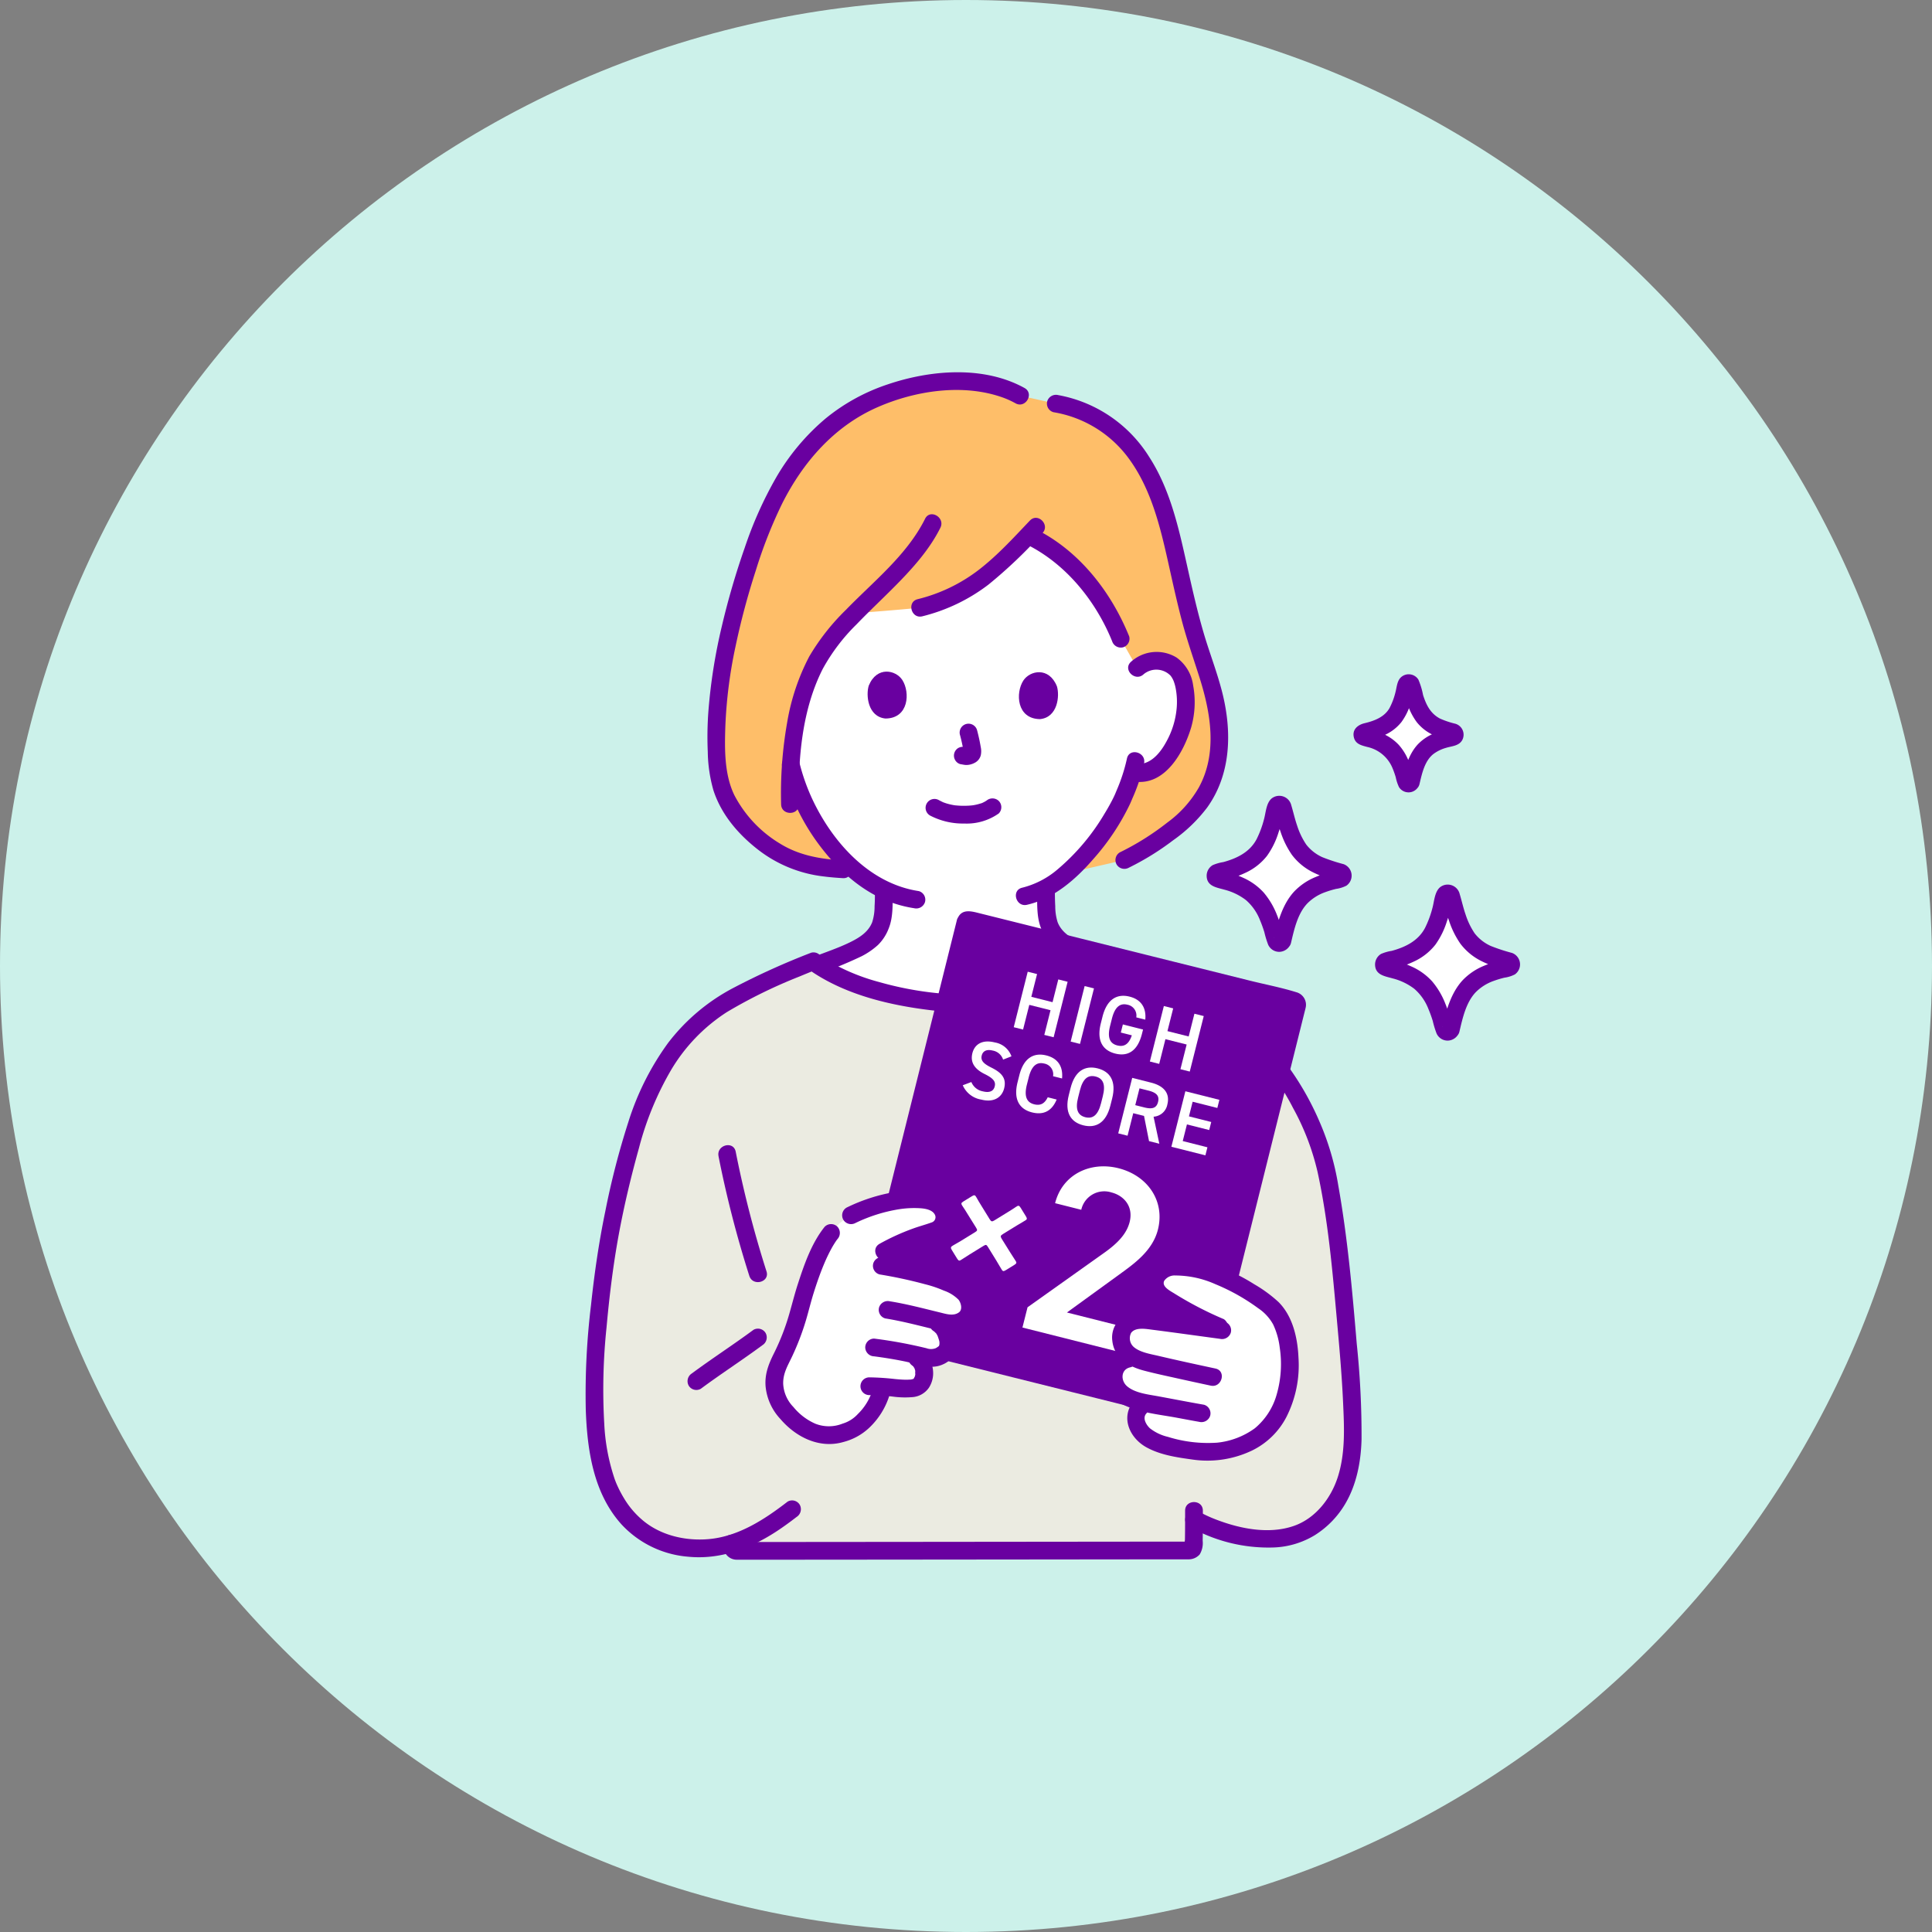 <svg id="グループ_35" data-name="グループ 35" xmlns="http://www.w3.org/2000/svg" xmlns:xlink="http://www.w3.org/1999/xlink" width="445" height="445" viewBox="0 0 445 445">
  <rect x="0" y="0" width="445" height="445" fill="#808080" stroke="none"/>
  <defs>
    <clipPath id="clip-path">
      <rect id="長方形_38" data-name="長方形 38" width="445" height="445" fill="none"/>
    </clipPath>
  </defs>
  <g id="グループ_34" data-name="グループ 34" clip-path="url(#clip-path)">
    <path id="パス_280" data-name="パス 280" d="M445,222.5C445,99.617,345.383,0,222.5,0S0,99.617,0,222.5,99.617,445,222.5,445,445,345.383,445,222.5" fill="#ccf1ea"/>
    <path id="パス_281" data-name="パス 281" d="M334.185,237.066a.768.768,0,0,1-1.492.019c-.844-3.253-2.154-7.139-4.143-9.455-2.427-2.826-5.933-4.025-9.184-4.724a.768.768,0,0,1,0-1.5c3.219-.682,6.767-1.884,9.127-4.431,2.246-2.424,3.514-7.3,4.224-10.613a.769.769,0,0,1,1.5-.018c.79,3.31,2.2,8.2,4.448,10.63,2.338,2.521,5.713,3.724,8.834,4.41a.768.768,0,0,1-.012,1.5c-3.332.668-6.984,1.811-9.41,4.636-1.989,2.315-3.13,6.261-3.9,9.542Z" fill="#fff"/>
    <path id="パス_282" data-name="パス 282" d="M332.214,236.522v-.111l.733-.733a1.614,1.614,0,0,1,1.277.17l.525.9c-.72-1.759-1.062-3.677-1.794-5.449a18.218,18.218,0,0,0-3.075-5.246,14.173,14.173,0,0,0-4.731-3.417,23.77,23.77,0,0,0-2.775-1.067,19.9,19.9,0,0,1-2.364-.635l.734.733a1.967,1.967,0,0,1,0,.973l-.733.734a20.1,20.1,0,0,1,2.59-.7,24.043,24.043,0,0,0,2.988-1.166,13.453,13.453,0,0,0,5.025-3.919,18.72,18.72,0,0,0,2.646-5.358c.312-.912.583-1.838.825-2.769.128-.488.247-.979.361-1.47.043-.186.086-.371.127-.558.031-.143.214-.568.114-.433l-.733.733a1.656,1.656,0,0,1-1.263-.166l-.526-.9c.674,1.731.957,3.64,1.591,5.4a20.387,20.387,0,0,0,2.629,5.314,13.666,13.666,0,0,0,4.769,3.953,22.2,22.2,0,0,0,3.119,1.289,20.508,20.508,0,0,1,2.584.729l-.733-.733a2,2,0,0,1-.008-.972l.733-.733c.149-.108-.082.038-.206.058-.256.04-.514.109-.766.168q-.621.144-1.234.314a22.8,22.8,0,0,0-2.837,1,14.19,14.19,0,0,0-4.949,3.362c-2.657,2.9-3.766,6.958-4.645,10.7-.6,2.558,3.338,3.651,3.942,1.087.727-3.093,1.521-6.787,3.824-9.137a10.951,10.951,0,0,1,4.062-2.531,23.954,23.954,0,0,1,2.461-.744,7.617,7.617,0,0,0,2.411-.748,2.819,2.819,0,0,0-.65-4.955,41.492,41.492,0,0,1-4.9-1.609,9.827,9.827,0,0,1-3.7-2.9,16.991,16.991,0,0,1-2.081-4.307c-.545-1.561-.889-3.165-1.366-4.743a2.842,2.842,0,0,0-4.537-1.562c-1.256,1.079-1.321,3.251-1.746,4.773a23.176,23.176,0,0,1-1.7,4.583c-1.57,2.99-4.526,4.435-7.678,5.29a10,10,0,0,0-2.442.7,2.846,2.846,0,0,0-1.389,2.534c.072,2.36,2.321,2.611,4.094,3.121a13.814,13.814,0,0,1,4.939,2.383,11.768,11.768,0,0,1,3.251,4.641,29.242,29.242,0,0,1,1.01,2.788,20.831,20.831,0,0,0,.886,2.894,2.8,2.8,0,0,0,2.632,1.61,2.889,2.889,0,0,0,2.613-2.082,2.059,2.059,0,0,0-1.427-2.514,2.088,2.088,0,0,0-2.514,1.427" fill="#6900a0"/>
    <path id="パス_283" data-name="パス 283" d="M295.4,216.618a.768.768,0,0,1-1.492.019c-.844-3.252-2.154-7.138-4.144-9.455-2.427-2.825-5.932-4.024-9.183-4.724a.767.767,0,0,1,0-1.5c3.218-.683,6.767-1.884,9.127-4.431,2.246-2.425,3.513-7.3,4.224-10.613a.769.769,0,0,1,1.5-.018c.789,3.31,2.2,8.2,4.448,10.629,2.337,2.521,5.712,3.724,8.834,4.411a.768.768,0,0,1-.012,1.5c-3.332.667-6.985,1.811-9.41,4.636-1.989,2.315-3.131,6.261-3.9,9.541Z" fill="#fff"/>
    <path id="パス_284" data-name="パス 284" d="M293.425,216.075v-.111l.733-.733a1.613,1.613,0,0,1,1.277.17l.525.9c-.72-1.759-1.062-3.677-1.794-5.449a18.218,18.218,0,0,0-3.075-5.246,14.173,14.173,0,0,0-4.731-3.417,23.773,23.773,0,0,0-2.775-1.067,19.893,19.893,0,0,1-2.364-.635l.733.733a1.955,1.955,0,0,1,0,.973l-.733.734a20.1,20.1,0,0,1,2.59-.7,24.037,24.037,0,0,0,2.988-1.166,13.453,13.453,0,0,0,5.025-3.919,18.72,18.72,0,0,0,2.646-5.358c.312-.912.583-1.838.825-2.769.128-.488.247-.979.361-1.47.043-.186.086-.371.127-.558.031-.143.214-.568.114-.433l-.733.733a1.656,1.656,0,0,1-1.263-.166l-.526-.9c.674,1.731.957,3.64,1.591,5.4a20.387,20.387,0,0,0,2.629,5.314,13.666,13.666,0,0,0,4.769,3.953,22.207,22.207,0,0,0,3.119,1.289,20.506,20.506,0,0,1,2.584.729l-.733-.733a2,2,0,0,1-.008-.972l.733-.733c.149-.108-.082.038-.207.058-.255.04-.513.11-.765.168q-.621.144-1.234.314a22.8,22.8,0,0,0-2.837,1,14.19,14.19,0,0,0-4.949,3.362c-2.658,2.9-3.766,6.958-4.645,10.7-.6,2.558,3.338,3.651,3.942,1.087.727-3.093,1.521-6.787,3.824-9.137a10.951,10.951,0,0,1,4.062-2.531,23.957,23.957,0,0,1,2.461-.744,7.624,7.624,0,0,0,2.411-.748,2.819,2.819,0,0,0-.65-4.955,41.5,41.5,0,0,1-4.9-1.609,9.827,9.827,0,0,1-3.7-2.9,16.991,16.991,0,0,1-2.081-4.307c-.545-1.561-.889-3.165-1.366-4.743a2.842,2.842,0,0,0-4.537-1.562c-1.256,1.079-1.321,3.251-1.746,4.773a23.176,23.176,0,0,1-1.7,4.583c-1.57,2.99-4.526,4.435-7.678,5.29a9.995,9.995,0,0,0-2.442.7,2.846,2.846,0,0,0-1.389,2.534c.072,2.36,2.321,2.611,4.093,3.121a13.81,13.81,0,0,1,4.94,2.383,11.768,11.768,0,0,1,3.251,4.641,29.242,29.242,0,0,1,1.01,2.788,20.831,20.831,0,0,0,.886,2.894,2.8,2.8,0,0,0,2.632,1.61,2.889,2.889,0,0,0,2.613-2.082,2.06,2.06,0,0,0-1.427-2.514A2.089,2.089,0,0,0,293.425,216.075Z" fill="#6900a0"/>
    <path id="パス_285" data-name="パス 285" d="M324.994,180.043a.557.557,0,0,1-1.082.014c-.613-2.36-1.563-5.18-3-6.86a11.681,11.681,0,0,0-6.664-3.426.558.558,0,0,1,0-1.09c2.335-.494,4.91-1.366,6.621-3.214,1.63-1.759,2.55-5.3,3.065-7.7a.558.558,0,0,1,1.088-.013c.574,2.4,1.6,5.951,3.228,7.713a12.092,12.092,0,0,0,6.409,3.2.557.557,0,0,1-.009,1.09c-2.417.485-5.068,1.314-6.828,3.364-1.442,1.679-2.272,4.542-2.826,6.923" fill="#fff"/>
    <path id="パス_286" data-name="パス 286" d="M323.23,179.012l.072-.064.9-.525.507.007.9.526q.327.528.1-.067c-.045-.16-.09-.319-.137-.478q-.165-.57-.353-1.134c-.238-.709-.509-1.4-.805-2.093a12.509,12.509,0,0,0-2.293-3.681,11.061,11.061,0,0,0-3.586-2.492c-1.282-.568-2.668-.77-3.947-1.288l.9.525.279.435v1.086l-.277.435-.9.526c.647-.26,1.379-.346,2.049-.552a18.239,18.239,0,0,0,2.325-.9,10.307,10.307,0,0,0,3.84-2.977,14.106,14.106,0,0,0,2.03-4.051c.463-1.336.617-2.832,1.14-4.131l-.526.9-.439.275h-1.087q-1.05-1.365-.748-.468.069.28.144.56c.077.293.158.587.242.879.207.716.436,1.428.7,2.126A14.9,14.9,0,0,0,326.3,166.3a10.343,10.343,0,0,0,3.6,2.886,17.318,17.318,0,0,0,2.331.947c.677.219,1.415.314,2.067.582l-.9-.525-.281-.432v-1.087l.274-.437.9-.525c-1.312.511-2.731.683-4.045,1.249a10.809,10.809,0,0,0-3.654,2.465c-2.043,2.186-2.906,5.233-3.577,8.076-.6,2.558,3.336,3.65,3.942,1.086.566-2.4,1.179-5.359,3.249-6.948a8.986,8.986,0,0,1,2.83-1.377c1.355-.421,3.036-.428,3.785-1.836a2.63,2.63,0,0,0-1.629-3.73,20.23,20.23,0,0,1-3.526-1.189c-2.2-1.172-3.153-3.127-3.89-5.417a17.13,17.13,0,0,0-1.08-3.556,2.634,2.634,0,0,0-4.141-.4c-.789.856-.854,2.285-1.15,3.362a15.753,15.753,0,0,1-1.358,3.6c-1.18,2.091-3.517,2.952-5.74,3.483-1.541.369-2.876,1.417-2.481,3.2.353,1.594,1.68,1.886,3.055,2.26a8.189,8.189,0,0,1,5.867,4.907,21.515,21.515,0,0,1,.735,2.077,9.8,9.8,0,0,0,.754,2.283,2.6,2.6,0,0,0,4.512-.221,2.106,2.106,0,0,0-.733-2.8,2.061,2.061,0,0,0-2.8.733Z" fill="#6900a0"/>
    <path id="パス_287" data-name="パス 287" d="M249.691,94.833a28.115,28.115,0,0,0-6.508-1.864l-8.238-1.839c-11.291-6.325-30.394-2.85-41.258,5.094-10.921,7.988-16.459,19.531-20.561,31.581-5.056,14.85-9.561,33.954-7.711,49.616.84,7.114,4.948,12.392,10.594,16.8,5.478,4.283,10.551,5.581,18.138,5.995l51.515.922,13.3-3.047c5.626-2.66,12.889-7.969,15.549-10.927a24.308,24.308,0,0,0,6.2-13.763c.906-7.765-1.416-15.013-3.9-22.227-2.554-7.443-4.125-14.863-5.845-22.544-1.552-6.934-3.388-14.25-6.874-20.442a30.155,30.155,0,0,0-14.4-13.358" fill="#febe69"/>
    <path id="パス_288" data-name="パス 288" d="M252.065,224.129a35.155,35.155,0,0,0,3.565-2.12l-3.3-1.3c-3.164-1.192-5.733-2.153-8.233-4.166a8.207,8.207,0,0,1-2.463-3.577,11.859,11.859,0,0,1-.572-3.356c-.178-2.444-.12-3.151-.152-5.087,9.305-5.156,16.648-17.712,18-21.333a41.775,41.775,0,0,0,1.95-5.288l.545.09a6.914,6.914,0,0,0,5.33-1.562c3.329-2.744,4.7-6.557,5.535-9.054,1.181-3.521,1.234-9.206-.557-12.284a5.828,5.828,0,0,0-5.246-2.888,6.278,6.278,0,0,0-4.534,1.68l-3.82-6.756c-3.266-8.107-10.218-18.7-21.317-23.823-7.568,7.934-13.689,13.919-24.9,16.682,0,0-10.274.974-14.908,1.2-3.87,3.926-7.368,7.92-9.479,12.291-3.29,6.812-4.838,14.76-5.365,22.665a47.993,47.993,0,0,0,9.47,18.884,36.114,36.114,0,0,0,11.955,9.9c-.019,1.646.02,2.415-.146,4.683a11.916,11.916,0,0,1-.571,3.356,8.212,8.212,0,0,1-2.461,3.581c-2.5,2.013-5.069,2.975-8.233,4.166l-3.86,1.519c8.363,5.56,21.979,8.677,33.506,8.941,10.154-.235,21.882-2.679,30.26-7.047" fill="#fff"/>
    <path id="パス_289" data-name="パス 289" d="M214.208,187.835a16.355,16.355,0,0,0,7.875,1.85,12.809,12.809,0,0,0,7.96-2.319,2.055,2.055,0,0,0,0-2.89,2.1,2.1,0,0,0-2.89,0c.621-.481.136-.114-.023-.012s-.322.193-.489.28c-.085.045-.175.085-.262.128-.33.171.08-.017.08-.027a3.289,3.289,0,0,1-.672.242,11.454,11.454,0,0,1-1.884.422c.3-.042-.06,0-.181.013-.185.017-.369.032-.554.044-.446.026-.891.036-1.338.031q-.6,0-1.2-.048c-.183-.012-.366-.03-.548-.047-.671-.062.361.074-.266-.032a14.259,14.259,0,0,1-1.757-.4c-.246-.075-.485-.163-.728-.248-.522-.183.3.155-.17-.07-.3-.144-.6-.293-.892-.45a2.044,2.044,0,0,0-2.063,3.53Z" fill="#6900a0"/>
    <path id="パス_290" data-name="パス 290" d="M221.12,169.3a37.1,37.1,0,0,1,.852,3.987l-.074-.543a2.346,2.346,0,0,1,.013.549l.073-.543a1.265,1.265,0,0,1-.061.246l.206-.487a1.162,1.162,0,0,1-.085.159l.319-.414a.83.83,0,0,1-.13.128l.413-.321a2.386,2.386,0,0,1-.316.167l.488-.207a2.251,2.251,0,0,1-.532.154l.543-.073a2.192,2.192,0,0,1-.5,0l.543.074c-.188-.029-.373-.074-.56-.1a2.254,2.254,0,0,0-1.575.2,2.044,2.044,0,0,0-.731,2.8,1.967,1.967,0,0,0,1.221.937c.426.059.844.171,1.277.188a4.061,4.061,0,0,0,1.888-.445,2.726,2.726,0,0,0,1.512-1.788,4.51,4.51,0,0,0-.016-1.935c-.211-1.284-.5-2.553-.829-3.816a2.044,2.044,0,1,0-3.941,1.085Z" fill="#6900a0"/>
    <path id="パス_291" data-name="パス 291" d="M200.1,157.926c-.674,2.159-.255,7.134,3.832,7.571,5.413-.01,5.724-6.022,3.913-8.855-1.48-2.32-5.863-3.3-7.745,1.284" fill="#6900a0"/>
    <path id="パス_292" data-name="パス 292" d="M243.447,158.094c.657,2.164.2,7.135-3.892,7.542-5.414-.053-5.679-6.066-3.845-8.887,1.5-2.308,5.891-3.253,7.737,1.345" fill="#6900a0"/>
    <path id="パス_293" data-name="パス 293" d="M259.569,174.722a38.5,38.5,0,0,1-1.464,5.038c-.449,1.258-.815,2.044-1.293,3.221-.1.235.182-.408.069-.17-.034.077-.066.155-.1.231-.079.17-.154.334-.233.5q-.294.612-.616,1.213c-.494.933-1.022,1.846-1.575,2.746a50.141,50.141,0,0,1-10.824,12.794,19.947,19.947,0,0,1-8.079,4.168c-2.564.581-1.479,4.523,1.087,3.941,6.112-1.386,11.212-5.837,15.214-10.458a54.238,54.238,0,0,0,8.555-12.84c.132-.292.256-.588.38-.884.054-.131.3-.7.066-.162.35-.782.682-1.573.984-2.375a39.737,39.737,0,0,0,1.773-5.875C264.048,173.242,260.109,172.147,259.569,174.722Z" fill="#6900a0"/>
    <path id="パス_294" data-name="パス 294" d="M180.178,176.667A50.1,50.1,0,0,0,187.6,193.11c3.6,5.15,8.189,9.956,13.758,12.979a28.127,28.127,0,0,0,9.186,3.1,2.109,2.109,0,0,0,2.514-1.427,2.058,2.058,0,0,0-1.428-2.514c-11.434-1.736-19.965-11.338-24.628-21.393a46.731,46.731,0,0,1-2.889-8.279c-.64-2.549-4.583-1.469-3.94,1.087" fill="#6900a0"/>
    <path id="パス_295" data-name="パス 295" d="M201.529,205.611c-.006,1.04-.02,2.078-.085,3.117a11.991,11.991,0,0,1-.552,3.694c-.915,2.308-2.988,3.576-5.156,4.636-2.709,1.322-5.643,2.284-8.45,3.388a2.106,2.106,0,0,0-1.427,2.515,2.057,2.057,0,0,0,2.513,1.427,97.6,97.6,0,0,0,10.13-4.158,17.41,17.41,0,0,0,3.739-2.587,10.656,10.656,0,0,0,2.489-3.889c.99-2.487.869-5.5.884-8.143.014-2.63-4.074-2.634-4.088,0Z" fill="#6900a0"/>
    <path id="パス_296" data-name="パス 296" d="M238.884,205.611c.014,2.647-.107,5.656.884,8.143a10.634,10.634,0,0,0,2.489,3.889A17.41,17.41,0,0,0,246,220.23a96.639,96.639,0,0,0,10.13,4.158,2.057,2.057,0,0,0,2.513-1.427,2.092,2.092,0,0,0-1.427-2.515c-2.81-1.107-5.741-2.066-8.45-3.388-2.161-1.055-4.252-2.328-5.156-4.636a12.149,12.149,0,0,1-.553-3.694c-.061-1.039-.076-2.077-.085-3.117-.014-2.63-4.1-2.635-4.087,0Z" fill="#6900a0"/>
    <path id="パス_297" data-name="パス 297" d="M171.11,228.7a61.23,61.23,0,0,0-5.43,3.107c-11.536,7.608-17.235,19.955-20.785,33.211a213.952,213.952,0,0,0-7.1,39.247c-1.333,13.88-1.325,25.389.974,34.284.868,3.356,4.844,16.179,19.18,17.9a25.168,25.168,0,0,0,10.705-.99,4.86,4.86,0,0,0,.143,1.277,1.051,1.051,0,0,0,.954.472c4.113.022,95.375-.085,104.033-.085a.969.969,0,0,0,1.155-1.055c.053-2,.065-4.1.068-6.187a41.99,41.99,0,0,0,8.215,3.321c5.02,1.4,12.111,1.987,16.919-.438,9.583-4.835,11.424-14.937,11.424-22.384,0-5.706-.35-11.392-.809-17.079-1.124-13.913-3.373-39.257-6.71-49.163a78.457,78.457,0,0,0-8.6-16.861,49.972,49.972,0,0,0-15.688-14.31,147.875,147.875,0,0,0-23.648-10.745s-.218-.086-.515-.2c-8.35,5.683-22.113,8.877-33.79,9.139-12.037-.274-26.354-3.661-34.574-9.7-4.317,1.708-10.832,4.5-16.124,7.234" fill="#ebebe1"/>
    <path id="パス_298" data-name="パス 298" d="M187.167,223.925c7.852,5.215,17.569,7.56,26.809,8.705a61.748,61.748,0,0,0,14.289.16,82.184,82.184,0,0,0,14.62-2.851,49.724,49.724,0,0,0,13.821-6.2c2.165-1.468.122-5.012-2.063-3.53-7.264,4.925-16.377,7.265-24.992,8.329a61.242,61.242,0,0,1-13.6.231,76.955,76.955,0,0,1-13.557-2.575,47.186,47.186,0,0,1-13.264-5.8C187.032,218.937,184.984,222.475,187.167,223.925Z" fill="#6900a0"/>
    <path id="パス_299" data-name="パス 299" d="M272.968,347.956c0,2.243,0,4.486-.039,6.727a4.552,4.552,0,0,0-.03,1.388c.557,1.043.376-1.182.888-.988-.024-.01-.057.006-.085,0a1.836,1.836,0,0,0-.432,0H271l-7.737.006-24.46.024-29.208.029-25.742.022c-4.556,0-9.112.014-13.668,0a1.64,1.64,0,0,0-.262,0c-.334.058-.038-.3.326.126l.526.9c-.152-.38,0,.385-.056-.242-.013-.163-.008-.33-.011-.494-.038-2.627-4.126-2.635-4.087,0a6.263,6.263,0,0,0,.212,1.823,3.065,3.065,0,0,0,2.926,1.972c.17.008.34,0,.505,0h9.631q12.548-.006,25.094-.02l30.424-.029,26.266-.027,8.633-.007h2.624c.284,0,.572.016.852,0a3.366,3.366,0,0,0,2.54-1.136,5.045,5.045,0,0,0,.685-3.15c.044-2.31.043-4.62.043-6.929,0-2.631-4.088-2.635-4.088,0Z" fill="#6900a0"/>
    <path id="パス_300" data-name="パス 300" d="M253.474,223.384c11.715,4.565,24.335,8.941,33.752,17.623a52.305,52.305,0,0,1,10.6,14.19,57.13,57.13,0,0,1,5.653,14.749c2.423,11.122,3.415,22.595,4.436,33.913.572,6.33,1.142,12.67,1.432,19.02.267,5.848.575,11.707-1.192,17.269-1.558,4.908-5.11,9.562-10.118,11.309-5.714,1.991-12.292.689-17.789-1.4a31.511,31.511,0,0,1-4.2-1.934c-2.3-1.285-4.362,2.245-2.062,3.53a36.849,36.849,0,0,0,19.139,4.786,19.566,19.566,0,0,0,9.715-2.84,21.271,21.271,0,0,0,6.6-6.552c2.934-4.58,4.026-10.144,4.167-15.514a201.578,201.578,0,0,0-1.107-22.036c-1.022-12.177-2.108-24.414-4.253-36.451a61.6,61.6,0,0,0-4.357-14.777A65.994,65.994,0,0,0,293.8,241.9c-9.576-11.007-23.829-16.676-37.165-21.656-.694-.259-1.381-.538-2.071-.807a2.057,2.057,0,0,0-2.513,1.427,2.091,2.091,0,0,0,1.427,2.515Z" fill="#6900a0"/>
    <rect id="長方形_36" data-name="長方形 36" width="97.771" height="78.739" transform="translate(198.911 306.561) rotate(-76)" fill="#6900a0"/>
    <path id="パス_301" data-name="パス 301" d="M220.387,211.977l-1.977,7.93-4.833,19.382-6.121,24.552-5.762,23.111-3.832,15.379c-.232.93-.505,1.86-.7,2.8a2.988,2.988,0,0,0,2.093,3.621c.349.109.715.179,1.069.267l14.6,3.64,23.809,5.937,22.862,5.7c4.022,1,8.033,2.1,12.077,3.01a3.159,3.159,0,0,0,3.955-2.549l1.018-4.08,4.273-17.138,5.961-23.891,5.994-24.041,4.461-17.891,1.163-4.667c.073-.292.158-.583.219-.877a2.993,2.993,0,0,0-2.1-3.624c-3.525-1.1-7.229-1.8-10.81-2.695l-22.481-5.6-24-5.984-15.71-3.917c-1.78-.444-4.052-1.129-5.024,1.14a2.115,2.115,0,0,0,.733,2.8,2.06,2.06,0,0,0,2.8-.734c-.137.317-1.7.058-1.107.361a2.368,2.368,0,0,0,.491.122l1.836.458,6.7,1.671,21.295,5.31,23.952,5.972,17.17,4.28,2.113.527c.224.056.747.3.978.244-.584.141-.461-2.169-.843-1.156a11.8,11.8,0,0,0-.326,1.309l-3.333,13.37-5.45,21.868-6.058,24.293L276.4,312.824l-2.725,10.918a1.491,1.491,0,0,0-.093.372c.054.709,1.122-1.042,1.447-.682-.1-.109-.565-.141-.7-.175l-4.892-1.219-19.2-4.787-24.176-6.028-19.654-4.9-5.181-1.292a4.377,4.377,0,0,0-.915-.228c1.4.01.52,2.237.869,1.117,1.06-3.4,1.739-6.975,2.6-10.431l5.083-20.386,6.05-24.265,5.5-22.071,3.44-13.8.475-1.9c.632-2.553-3.309-3.642-3.946-1.087" fill="#6900a0"/>
    <path id="パス_302" data-name="パス 302" d="M186.835,219.439a170.962,170.962,0,0,0-17.921,8.109,45.5,45.5,0,0,0-15.05,12.694,62.716,62.716,0,0,0-9.143,18.218,182.347,182.347,0,0,0-5.3,20.535c-1.488,7.161-2.525,14.4-3.3,21.672a170.416,170.416,0,0,0-1.2,23.973c.326,9.357,1.739,19.3,8.26,26.51a23.5,23.5,0,0,0,15.3,7.407c7.324.735,14.29-1.855,20.34-5.81,1.6-1.046,3.145-2.177,4.659-3.345a2.116,2.116,0,0,0,.733-2.8,2.058,2.058,0,0,0-2.8-.733c-5.3,4.1-11.325,8.037-18.182,8.636-5.528.483-11.347-.937-15.46-4.564a19.877,19.877,0,0,1-4.023-4.811,27.026,27.026,0,0,1-1.342-2.478l-.255-.55c-.054-.121-.307-.715-.124-.273-.146-.353-.286-.711-.42-1.07a46.563,46.563,0,0,1-2.427-12.819,137.72,137.72,0,0,1,.527-22.226c.65-7.2,1.526-14.385,2.84-21.5,1.23-6.655,2.811-13.255,4.624-19.776a71.17,71.17,0,0,1,7.373-17.935,40.251,40.251,0,0,1,12.9-13.4,115.533,115.533,0,0,1,16.716-8.19q1.873-.783,3.763-1.532a2.106,2.106,0,0,0,1.432-2.514,2.057,2.057,0,0,0-2.516-1.43" fill="#6900a0"/>
    <path id="パス_303" data-name="パス 303" d="M161.42,319.877c4.657-3.451,9.537-6.594,14.192-10.042a2.1,2.1,0,0,0,.733-2.8,2.057,2.057,0,0,0-2.795-.733c-4.66,3.447-9.538,6.592-14.193,10.042a2.106,2.106,0,0,0-.734,2.8,2.059,2.059,0,0,0,2.8.733" fill="#6900a0"/>
    <path id="パス_304" data-name="パス 304" d="M165.5,266.326A251.179,251.179,0,0,0,172.6,293.9c.827,2.483,4.776,1.418,3.942-1.086a250.648,250.648,0,0,1-7.093-27.576c-.543-2.571-4.484-1.483-3.942,1.088" fill="#6900a0"/>
    <path id="パス_305" data-name="パス 305" d="M235.977,89.366c-9.432-5.2-21.63-4.173-31.5-.834a44.9,44.9,0,0,0-14.306,7.854,51.543,51.543,0,0,0-11.423,13.638,89.757,89.757,0,0,0-7.214,16.139,176.863,176.863,0,0,0-5.28,18.106,126.314,126.314,0,0,0-3.077,19.428,79.071,79.071,0,0,0-.155,9.452,33.932,33.932,0,0,0,1.3,8.872c1.767,5.457,5.535,9.924,9.978,13.445a30.275,30.275,0,0,0,15.376,6.4c1.484.193,2.974.312,4.468.4,2.629.149,2.62-3.939,0-4.088-5.1-.289-10.078-1.131-14.477-3.867a28.205,28.205,0,0,1-10.516-11.151c-2.358-4.853-2.253-10.752-2.074-16.024A107.414,107.414,0,0,1,169.393,149a169.977,169.977,0,0,1,4.683-17.57,107.084,107.084,0,0,1,6.079-15.441c4.809-9.554,11.964-17.783,21.885-22.159,8.771-3.869,19.841-5.563,29.038-2.232a19.855,19.855,0,0,1,2.836,1.3c2.3,1.272,4.369-2.257,2.063-3.529Z" fill="#6900a0"/>
    <path id="パス_306" data-name="パス 306" d="M242.64,94.942a26.91,26.91,0,0,1,17.372,10.69c5.05,6.887,7.14,15.347,8.979,23.546,1.022,4.57,2.012,9.15,3.2,13.682s2.739,8.9,4.141,13.349c2.563,8.143,4.091,17.257-.176,25.121a26.026,26.026,0,0,1-7.282,8.128,61.053,61.053,0,0,1-10.942,6.87,2.06,2.06,0,0,0-.733,2.8,2.086,2.086,0,0,0,2.795.733,61.591,61.591,0,0,0,10.193-6.3A35.15,35.15,0,0,0,278.046,186c5.535-7.706,5.729-17.448,3.512-26.359-1.183-4.754-3-9.315-4.365-14.013-1.383-4.74-2.48-9.557-3.555-14.375-1.99-8.913-3.9-18.223-8.942-26.005A31.29,31.29,0,0,0,243.722,91a2.106,2.106,0,0,0-2.511,1.428,2.059,2.059,0,0,0,1.428,2.513Z" fill="#6900a0"/>
    <path id="パス_307" data-name="パス 307" d="M213.077,119.489c-4.173,8.362-11.837,14.379-18.223,20.964A51.588,51.588,0,0,0,186.4,151.2a50.679,50.679,0,0,0-5.084,15.158,94.077,94.077,0,0,0-1.4,18.9c.049,2.627,4.137,2.64,4.087,0-.194-10.468.694-21.77,5.535-31.252A43.99,43.99,0,0,1,197.3,143.8c3.254-3.389,6.715-6.572,9.981-9.948,3.571-3.691,7.016-7.671,9.321-12.3,1.17-2.346-2.355-4.419-3.53-2.062" fill="#6900a0"/>
    <path id="パス_308" data-name="パス 308" d="M237.22,119.9c-3.747,3.942-7.463,8.024-11.785,11.358a37.921,37.921,0,0,1-14.078,6.756c-2.549.638-1.469,4.582,1.087,3.941a41.468,41.468,0,0,0,15.235-7.306,110.463,110.463,0,0,0,12.433-11.859c1.813-1.9-1.073-4.8-2.89-2.89Z" fill="#6900a0"/>
    <path id="パス_309" data-name="パス 309" d="M236.448,125.39c9.1,4.508,15.957,13.059,19.7,22.28a2.107,2.107,0,0,0,2.514,1.427,2.058,2.058,0,0,0,1.428-2.513c-4.173-10.279-11.5-19.727-21.581-24.724a2.1,2.1,0,0,0-2.795.733,2.063,2.063,0,0,0,.733,2.8" fill="#6900a0"/>
    <path id="パス_310" data-name="パス 310" d="M263.384,155.327a4.566,4.566,0,0,1,6.36.439c-.294-.363.091.16.14.238a6.07,6.07,0,0,1,.426.815,9.844,9.844,0,0,1,.478,1.683,16.689,16.689,0,0,1,.234,4.647,19.361,19.361,0,0,1-2.344,7.627c-1.474,2.745-3.832,5.626-7.268,5.171a2.053,2.053,0,0,0-2.044,2.043,2.1,2.1,0,0,0,2.044,2.044c7.012.93,11.273-6.855,12.958-12.5a21.18,21.18,0,0,0,.448-9.67,9.408,9.408,0,0,0-3.788-6.393,8.8,8.8,0,0,0-10.534.968c-1.949,1.776.948,4.66,2.89,2.89" fill="#6900a0"/>
    <path id="パス_311" data-name="パス 311" d="M237.545,229.6l4.89,1.233,1.321-5.243,2.15.542-3.222,12.782-2.149-.542,1.433-5.687-4.89-1.232-1.433,5.687-2.15-.542,3.222-12.782,2.15.541Z" fill="#fff"/>
    <rect id="長方形_37" data-name="長方形 37" width="13.182" height="2.216" transform="translate(246.608 239.905) rotate(-75.87)" fill="#fff"/>
    <path id="パス_312" data-name="パス 312" d="M263.28,237.133l-.247.981c-1.013,4.02-3.281,5.281-6.153,4.557-2.853-.719-4.345-2.928-3.331-6.947l.387-1.538c1.036-4.113,3.4-5.349,6.25-4.63,2.594.653,3.878,2.514,3.609,5.3l-2.075-.523a2.53,2.53,0,0,0-2.005-2.91c-1.7-.429-2.911.449-3.607,3.209l-.411,1.63c-.7,2.761-.049,4.106,1.655,4.535,1.63.411,2.688-.347,3.345-2.329l-2.538-.64.472-1.87Z" fill="#fff"/>
    <path id="パス_313" data-name="パス 313" d="M268.9,237.5l4.891,1.232,1.321-5.242,2.149.542-3.222,12.782-2.149-.542,1.434-5.687-4.891-1.232L267,245.044l-2.149-.542,3.222-12.782,2.149.541Z" fill="#fff"/>
    <path id="パス_314" data-name="パス 314" d="M231.046,244.06a3.073,3.073,0,0,0-2.41-2.085c-1.315-.332-2.242.065-2.513,1.14-.308,1.222.533,1.946,2.214,2.784,2.435,1.2,3.525,2.5,2.946,4.8-.481,1.908-2.2,3.346-5.278,2.57a5.633,5.633,0,0,1-4.251-3.3l1.98-.743a3.526,3.526,0,0,0,2.632,2.142c1.76.444,2.512-.195,2.745-1.121.257-1.019-.159-1.794-2.26-2.836-2.333-1.139-3.424-2.675-2.877-4.842.485-1.927,2.151-3.221,5.152-2.464a4.916,4.916,0,0,1,3.844,3.2Z" fill="#fff"/>
    <path id="パス_315" data-name="パス 315" d="M242.55,247.885a2.509,2.509,0,0,0-2.005-2.909c-1.7-.43-2.912.449-3.607,3.209l-.411,1.63c-.686,2.723-.05,4.1,1.654,4.535,1.464.369,2.419-.139,3.145-1.611l2.056.518c-1.149,2.764-3.134,3.6-5.672,2.963-2.853-.719-4.345-2.927-3.332-6.947l.411-1.63c1.013-4.02,3.374-5.257,6.227-4.538,2.537.64,3.883,2.417,3.609,5.3Z" fill="#fff"/>
    <path id="パス_316" data-name="パス 316" d="M249.505,259.193c-2.852-.718-4.345-2.927-3.332-6.947l.411-1.629c1.013-4.021,3.374-5.258,6.227-4.539,2.871.724,4.364,2.934,3.351,6.953l-.411,1.629c-1.013,4.02-3.374,5.257-6.246,4.533m-1.183-6.4c-.7,2.76-.049,4.105,1.655,4.536s2.928-.444,3.624-3.205l.411-1.631c.7-2.759.032-4.11-1.673-4.539s-2.91.448-3.606,3.209Z" fill="#fff"/>
    <path id="パス_317" data-name="パス 317" d="M264.659,262.837l-1.156-5.808-2.482-.626-1.308,5.187-2.149-.542,3.221-12.782,4.354,1.1c2.946.742,4.383,2.464,3.744,5a3.442,3.442,0,0,1-3.18,2.843l1.327,6.225Zm-1.116-7.768c1.815.458,2.826.2,3.19-1.245s-.4-2.17-2.213-2.627l-2.057-.519-.976,3.872Z" fill="#fff"/>
    <path id="パス_318" data-name="パス 318" d="M280.862,253.327l-.472,1.871-5.686-1.434-.85,3.372,5.132,1.293-.468,1.853-5.131-1.293-.966,3.834,5.686,1.433-.467,1.853-7.836-1.975,3.222-12.782Z" fill="#fff"/>
    <path id="パス_319" data-name="パス 319" d="M259.211,311.748,235.5,305.771l1.175-4.663,17.46-12.41c3.305-2.312,5.371-4.512,6.059-7.242.9-3.582-1.311-6.075-4.211-6.806a5.426,5.426,0,0,0-6.933,4l-6.027-1.519c1.676-6.653,8.125-9.684,14.607-8.05,6.709,1.691,10.737,7.544,9.075,14.141-1.247,4.946-5.634,7.952-8.895,10.336l-12.063,8.752,14.9,3.754Z" fill="#fff"/>
    <path id="パス_320" data-name="パス 320" d="M232.691,288.487c.389.631.764,1.2,1.16,1.811.2.29.272.441.235.594s-.174.283-.459.457l-1.957,1.207c-.284.174-.461.24-.614.2s-.257-.168-.425-.477c-.384-.657-.747-1.284-1.135-1.914l-1.927-3.125c-.174-.285-.3-.449-.45-.485s-.335.055-.621.231l-3.156,1.944c-.631.389-1.237.783-1.843,1.179-.291.2-.442.272-.594.236s-.282-.175-.458-.458l-1.205-1.958c-.175-.284-.24-.461-.2-.614s.175-.283.484-.451c.619-.339,1.187-.688,1.812-1.052l3.22-1.982c.284-.177.448-.3.484-.453s-.055-.335-.229-.62l-1.99-3.194c-.369-.6-.739-1.2-1.14-1.779-.22-.322-.26-.493-.23-.62s.169-.257.453-.433l1.956-1.205c.285-.175.462-.24.616-.2s.255.168.425.477c.356.651.727,1.25,1.135,1.913l1.925,3.125c.176.284.3.423.456.46s.331-.03.615-.2l3.126-1.926c.6-.369,1.23-.758,1.874-1.2.29-.2.441-.271.6-.235s.282.174.456.458l1.206,1.956c.176.286.241.463.2.616s-.168.255-.477.425c-.626.363-1.188.688-1.85,1.1l-3.188,1.964c-.286.176-.423.3-.46.457s.029.33.2.614Z" fill="#fff"/>
    <path id="パス_321" data-name="パス 321" d="M276.1,292.394a15.492,15.492,0,0,0-7-.434c-2.108.505-3.669,2.64-2.894,4.667a6.138,6.138,0,0,0,2.692,2.7,80.321,80.321,0,0,0,14.653,7.348q-8.9-1.2-17.8-2.4a13.549,13.549,0,0,0-3.777-.15,4.567,4.567,0,0,0-3.19,1.838,4.813,4.813,0,0,0,.273,4.987,5.53,5.53,0,0,0,2.271,1.78l-1.437.211a4.1,4.1,0,0,0-3.394,4.183,5.11,5.11,0,0,0,2.888,4.458,17.271,17.271,0,0,0,4.178,1.447c-.636.713-1.039,1.169-1.039,1.169a4.245,4.245,0,0,0-.227,4.832c2.13,3.641,8.471,4.524,13.038,5.178a20.015,20.015,0,0,0,9.178-.771c4.655-1.564,7.577-3.472,10.2-8.43,1.779-3.364,2.284-7.154,2.344-11.156a25.529,25.529,0,0,0-1.5-8.615,11.136,11.136,0,0,0-3.771-4.981c-1.227-.918-2.674-1.914-4.25-2.9a41.793,41.793,0,0,0-11.437-4.975" fill="#fff"/>
    <path id="パス_322" data-name="パス 322" d="M281.784,303.8a81.736,81.736,0,0,1-11.365-5.915c-.9-.562-2.912-1.564-2.256-2.883a2.883,2.883,0,0,1,2.555-1.218,22.685,22.685,0,0,1,9.213,2,46.277,46.277,0,0,1,9.858,5.535,10.73,10.73,0,0,1,3.453,3.734,17.273,17.273,0,0,1,1.512,5.28,25.318,25.318,0,0,1-.665,10.76,15.568,15.568,0,0,1-5.066,7.888,17.81,17.81,0,0,1-8.678,3.311A30.975,30.975,0,0,1,269,330.952a10.653,10.653,0,0,1-4.1-1.941c-.766-.674-1.815-2.264-.936-3.353a2.107,2.107,0,0,0,0-2.89,2.06,2.06,0,0,0-2.891,0c-3.009,3.747-.868,8.442,2.938,10.565,3.267,1.823,7.125,2.355,10.776,2.863a23.8,23.8,0,0,0,13.573-2.083,17.569,17.569,0,0,0,7.953-7.756,26.338,26.338,0,0,0,2.769-13.625c-.2-4.533-1.289-9.507-4.588-12.823a31.539,31.539,0,0,0-5.589-4.1,44.361,44.361,0,0,0-5.8-3.1c-3.729-1.643-7.868-3.109-12-3.031a7.378,7.378,0,0,0-5.815,2.368,5.342,5.342,0,0,0,.031,6.983c1.65,1.975,4.4,3.257,6.613,4.488a81.986,81.986,0,0,0,7.8,3.807,2.114,2.114,0,0,0,2.8-.733,2.058,2.058,0,0,0-.733-2.8Z" fill="#6900a0"/>
    <path id="パス_323" data-name="パス 323" d="M282.063,304.435l-16.054-2.158c-2.426-.325-4.984-.523-7.154.846a5.853,5.853,0,0,0-2.66,5.655c.408,3.961,3.671,5.961,7.228,6.9,2.525.669,5.088,1.211,7.638,1.778q3.9.865,7.81,1.7c2.564.551,3.661-3.388,1.086-3.941-4.39-.943-8.78-1.89-13.151-2.919-1.81-.426-4.118-.773-5.594-1.981a2.684,2.684,0,0,1-.674-3.317c1-1.362,3.442-.9,4.825-.725,5.209.667,10.411,1.4,15.616,2.1a2.114,2.114,0,0,0,2.514-1.427,2.058,2.058,0,0,0-1.427-2.514Z" fill="#6900a0"/>
    <path id="パス_324" data-name="パス 324" d="M259.333,310.982a6.187,6.187,0,0,0-4.894,6.009,7.348,7.348,0,0,0,4.292,6.568c3.751,1.826,8.217,2.23,12.288,2.98,1.736.322,3.472.654,5.212.958a2.1,2.1,0,0,0,2.514-1.427,2.061,2.061,0,0,0-1.427-2.514c-3.551-.62-7.089-1.311-10.633-1.964-2.266-.416-5.231-.728-7.056-2.27-1.584-1.337-1.485-3.977.791-4.4a2.063,2.063,0,0,0,1.428-2.514,2.088,2.088,0,0,0-2.515-1.427Z" fill="#6900a0"/>
    <path id="パス_325" data-name="パス 325" d="M196.02,279.924a35.168,35.168,0,0,1,14.551-3.707,9.18,9.18,0,0,1,5.223,1.155,3.482,3.482,0,0,1,1.59,3.931,3.2,3.2,0,0,1-2.229,2.222,35.857,35.857,0,0,0-3.464,1.107,41.539,41.539,0,0,0-8.064,3.622l-.521,3.313a108.022,108.022,0,0,1,10.976,2.394,25.08,25.08,0,0,1,5.748,2.243,6.283,6.283,0,0,1,3.018,2.654,4.7,4.7,0,0,1,.544,2.824,3.153,3.153,0,0,1-1.959,2.6,5.742,5.742,0,0,1-3.756.391c-1.052-.239-2.11-.5-3.178-.761,3.059,1.521,3.262,2.681,3.81,4.422a3.876,3.876,0,0,1-.394,2.937,4.6,4.6,0,0,1-4.418,1.4c-1.278-.326-2.474-.614-3.679-.877l1.415,1.013c2.549,1.822,1.9,6.054-.291,6.756-1.777.571-4.694.069-7.805-.17-.328,4.325-4.6,8.568-6.1,9.419a14.674,14.674,0,0,1-6.12,1.8c-4.726-.085-8.65-3.339-11.268-7.265a9.982,9.982,0,0,1-.328-9.236,56.206,56.206,0,0,0,4.859-12.422c1.249-4.975,4.226-14.05,7.238-17.712a25.377,25.377,0,0,1,2.086-2.31,28.715,28.715,0,0,1,2.521-1.747" fill="#fff"/>
    <path id="パス_326" data-name="パス 326" d="M197.051,281.689a36.2,36.2,0,0,1,10.07-3.169,22.58,22.58,0,0,1,4.818-.225c1.125.073,2.761.328,3.36,1.428a1.252,1.252,0,0,1-.435,1.716,1.31,1.31,0,0,1-.253.115c-1.448.529-2.957.918-4.409,1.455a51.831,51.831,0,0,0-7.607,3.477c-2.291,1.292-.234,4.825,2.063,3.53a44.858,44.858,0,0,1,6.781-3.121c1.357-.5,2.716-.971,4.109-1.363a5.31,5.31,0,0,0,3.5-2.915c1.408-3.1-.382-6.325-3.355-7.6s-6.539-.93-9.663-.444a40.327,40.327,0,0,0-11.046,3.582,2.062,2.062,0,0,0-.734,2.8,2.09,2.09,0,0,0,2.8.733Z" fill="#6900a0"/>
    <path id="パス_327" data-name="パス 327" d="M189.975,282.533c-3.05,3.784-4.73,8.686-6.216,13.256-.738,2.272-1.307,4.582-1.971,6.875a53.085,53.085,0,0,1-3.507,9.019c-1.256,2.508-2.187,4.854-1.934,7.728a12.772,12.772,0,0,0,3.412,7.442c3.576,4.179,8.992,6.879,14.5,5.285a13.62,13.62,0,0,0,5.862-3.194,17.368,17.368,0,0,0,4.734-7.525c.727-2.534-3.217-3.615-3.942-1.087a12.967,12.967,0,0,1-3.321,5.359,7.765,7.765,0,0,1-3.518,2.214,8.506,8.506,0,0,1-6.295.012,13.55,13.55,0,0,1-5.024-3.832,8.23,8.23,0,0,1-2.359-5.3c-.077-2.488,1.081-4.271,2.1-6.454a59.809,59.809,0,0,0,3.131-8.2c.617-2.075,1.116-4.18,1.761-6.247.721-2.306,1.514-4.6,2.453-6.829.456-1.079.953-2.143,1.505-3.175.247-.463.507-.92.785-1.363.254-.414.578-.887.739-1.088a2.106,2.106,0,0,0,0-2.89,2.058,2.058,0,0,0-2.89,0Z" fill="#6900a0"/>
    <path id="パス_328" data-name="パス 328" d="M202.562,293.535a104.627,104.627,0,0,1,10.48,2.258,26.93,26.93,0,0,1,4.361,1.474,8.821,8.821,0,0,1,3.384,2.105c.623.824.918,2.271.115,2.886-1.277.983-3.079.361-4.463.026-3.8-.919-7.585-1.932-11.453-2.55a2.106,2.106,0,0,0-2.514,1.428,2.06,2.06,0,0,0,1.427,2.514c3.624.578,7.173,1.5,10.735,2.374a15.107,15.107,0,0,0,5.132.767,6.659,6.659,0,0,0,4.544-2.24c2.178-2.706,1.07-6.856-1.495-8.887a23.215,23.215,0,0,0-8.191-3.706,102.088,102.088,0,0,0-10.975-2.393,2.106,2.106,0,0,0-2.515,1.427,2.061,2.061,0,0,0,1.428,2.514Z" fill="#6900a0"/>
    <path id="パス_329" data-name="パス 329" d="M215.076,306.615a3.682,3.682,0,0,1,.407.372c.239.243.048-.006.231.277a4.142,4.142,0,0,1,.244.443c.093.186-.055-.177.061.159.133.39.273.785.369,1.187-.072-.3,0,.029,0,.17a3.923,3.923,0,0,1-.022.563c.042-.294-.1.316-.1.312.079-.157.085-.177.02-.059s-.057.1.027-.05a4.993,4.993,0,0,1-.762.527,2.978,2.978,0,0,1-2.151.023,106.014,106.014,0,0,0-12.064-2.22,2.055,2.055,0,0,0-2.044,2.044,2.1,2.1,0,0,0,2.044,2.044c2.4.313,4.794.7,7.165,1.192,2.422.506,5.058,1.626,7.538,1.049a6.577,6.577,0,0,0,3.321-1.935,5.1,5.1,0,0,0,1.113-3.491,7.894,7.894,0,0,0-3.338-6.142,2.057,2.057,0,0,0-2.8.733,2.093,2.093,0,0,0,.733,2.8Z" fill="#6900a0"/>
    <path id="パス_330" data-name="パス 330" d="M210.206,314.576c-.465-.345.007.026.1.119.061.062.12.127.176.194q-.274-.369-.085-.105c.077.127.152.255.23.383.262.426-.089-.341.023.031.049.161.1.317.143.481.02.085.037.162.051.244.035.222.028.165-.023-.17a3.748,3.748,0,0,0,.005.86c-.016.368.106-.511-.018.051-.024.115-.054.229-.085.341-.022.073-.047.147-.074.219-.078.2-.053.145.075-.17a2.772,2.772,0,0,0-.211.39c-.248.418.052-.085.067-.066s-.294.293-.29.3c.284-.21.341-.254.17-.134-.056.037-.113.072-.17.105-.25.2.493-.124.06-.029-.142.031-.281.077-.425.106-.579.119.261,0-.125.024-.349.02-.694.043-1.044.043-.863,0-1.725-.076-2.584-.155a58.255,58.255,0,0,0-5.932-.389,2.044,2.044,0,1,0-.009,4.088h.009a50.483,50.483,0,0,1,5.371.335,20.509,20.509,0,0,0,4.464.134,5.056,5.056,0,0,0,3.906-2.206,6.184,6.184,0,0,0,.929-3.847,6.348,6.348,0,0,0-2.64-4.7,2.051,2.051,0,0,0-2.8.733,2.1,2.1,0,0,0,.733,2.8Z" fill="#6900a0"/>
  </g>
</svg>
